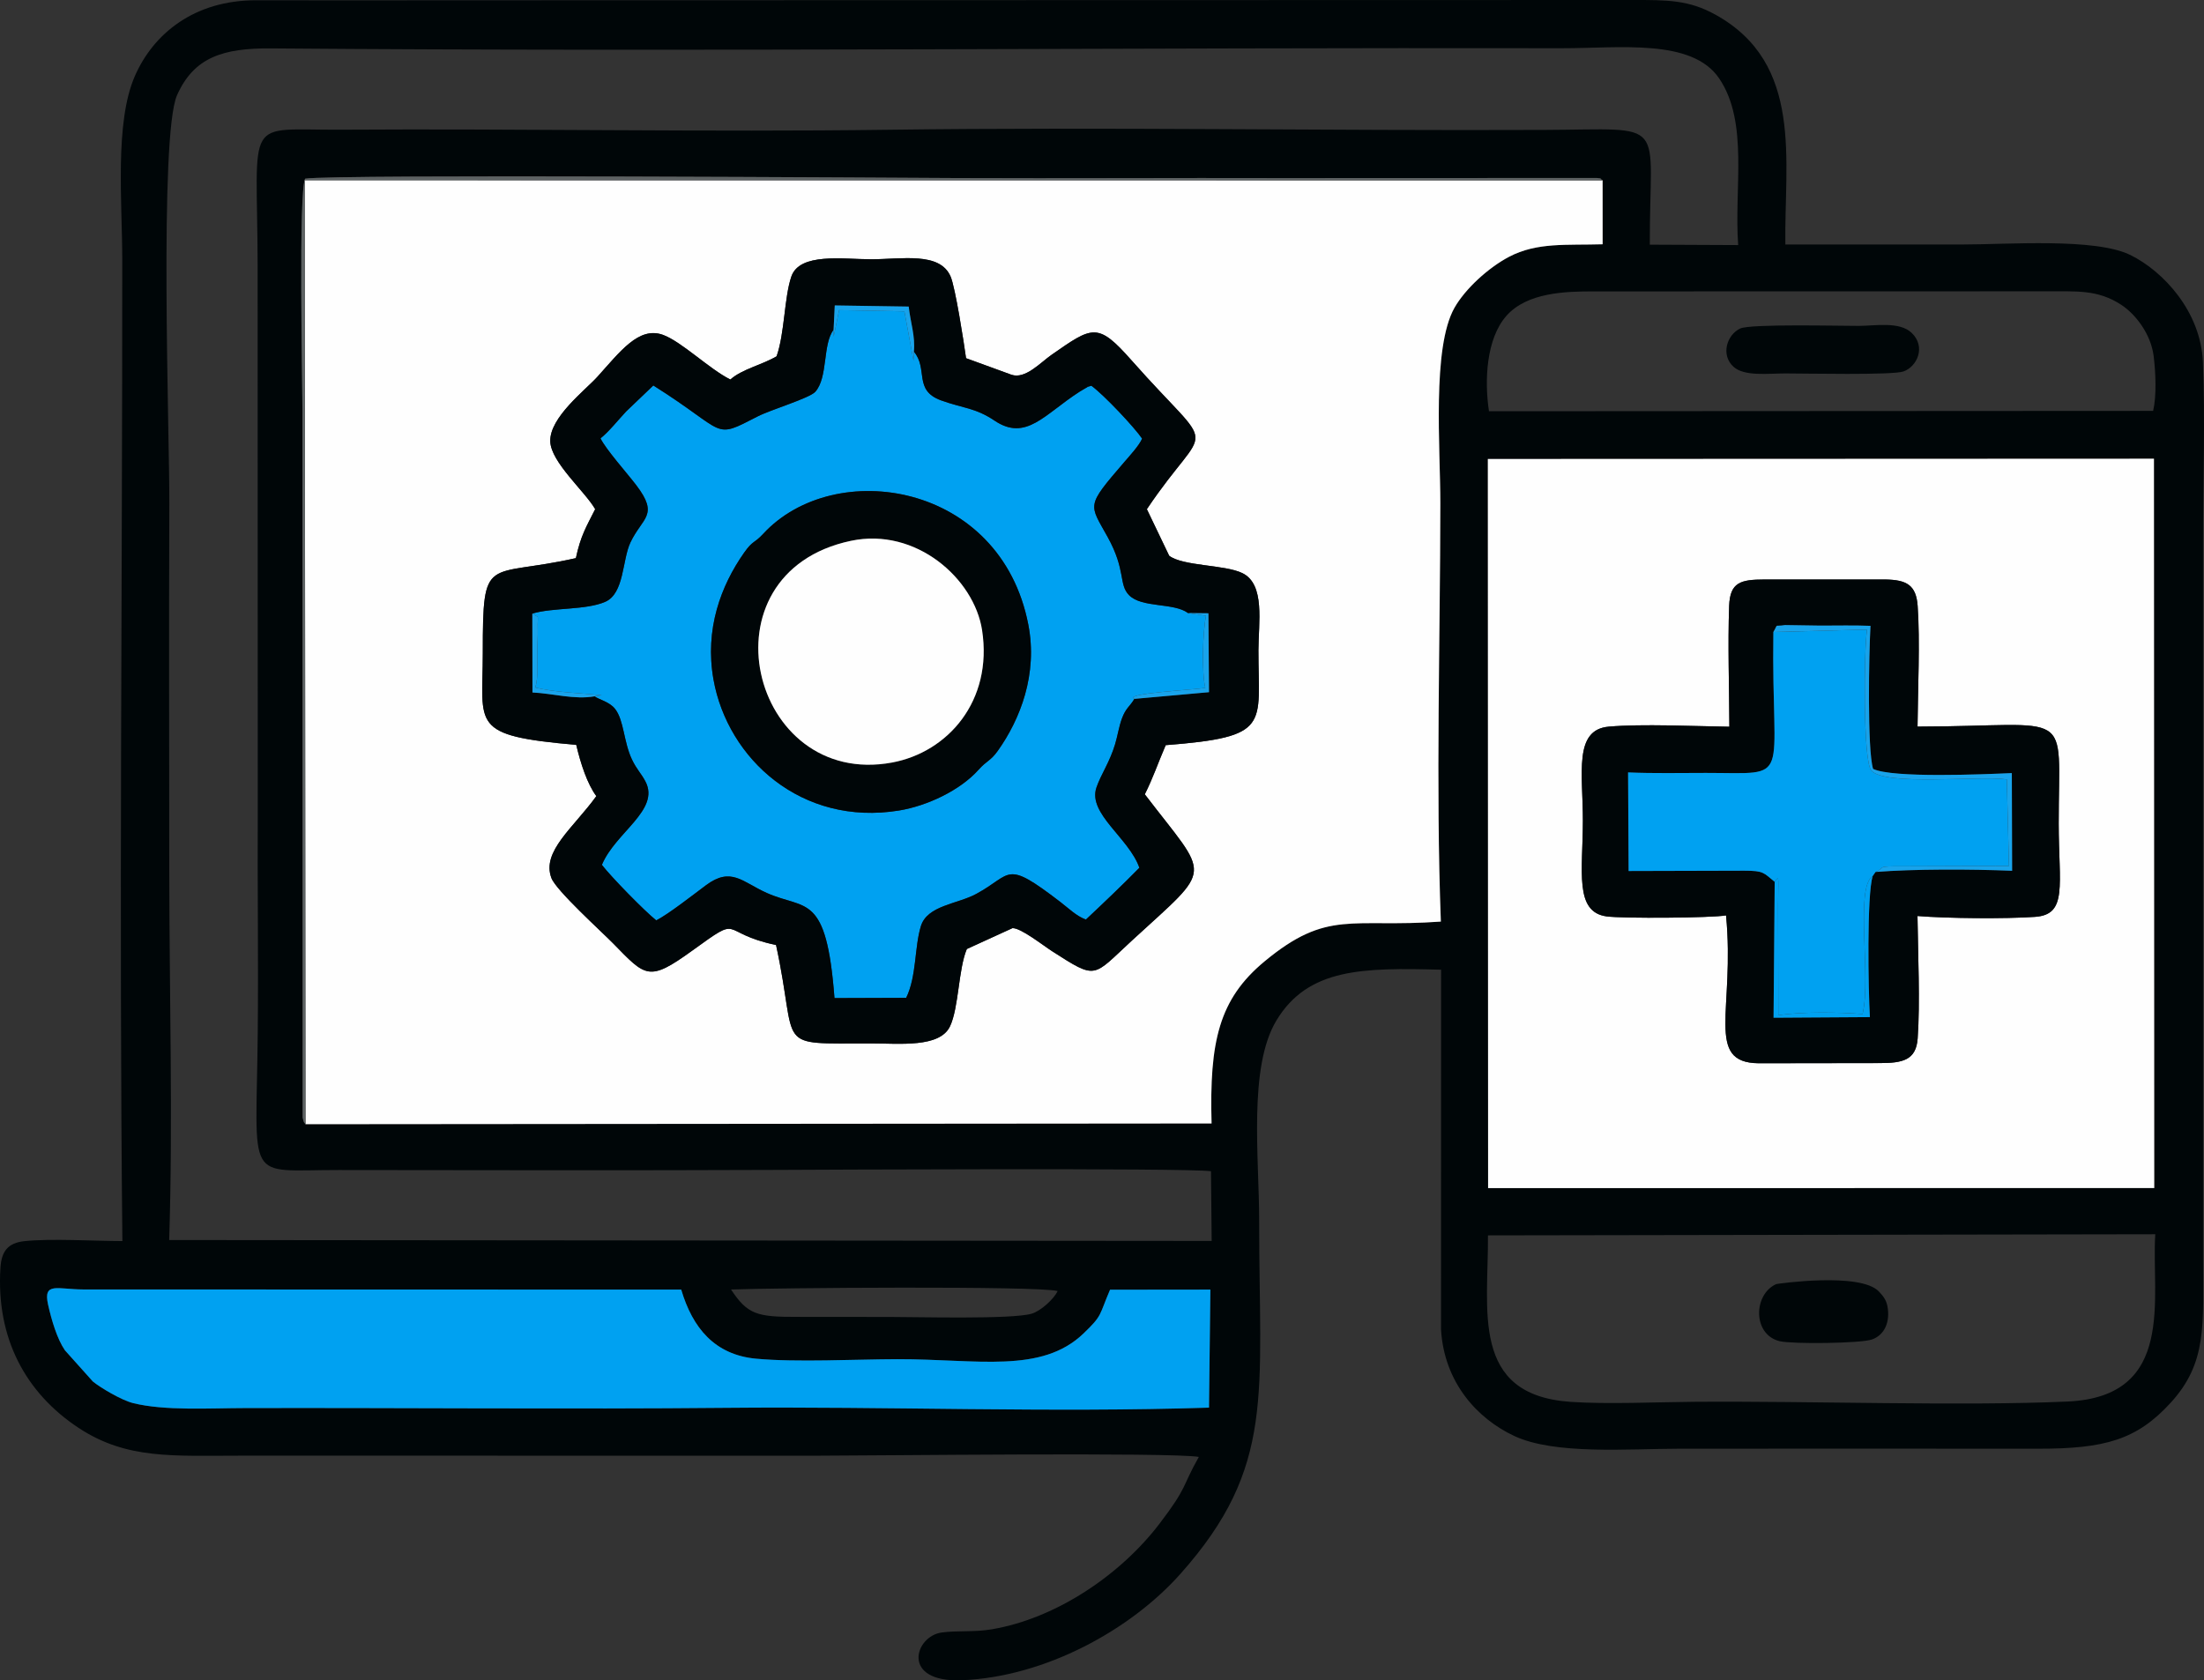 <?xml version="1.0" encoding="UTF-8"?>
<!DOCTYPE svg PUBLIC "-//W3C//DTD SVG 1.1//EN" "http://www.w3.org/Graphics/SVG/1.1/DTD/svg11.dtd">
<!-- Creator: CorelDRAW -->
<svg xmlns="http://www.w3.org/2000/svg" xml:space="preserve" width="21.689mm" height="16.539mm" version="1.1" style="shape-rendering:geometricPrecision; text-rendering:geometricPrecision; image-rendering:optimizeQuality; fill-rule:evenodd; clip-rule:evenodd"
viewBox="0 0 17086.51 13029.34"
 xmlns:xlink="http://www.w3.org/1999/xlink"
 xmlns:xodm="http://www.corel.com/coreldraw/odm/2003">
 <rect x="0" y="0" width="17086.51" height="13029.34" fill="#333333" stroke="none"/>
 <defs>
  <style type="text/css">
   <![CDATA[
    .fil0 {fill:#000608}
    .fil2 {fill:#00A1F1}
    .fil4 {fill:#18A3EB}
    .fil3 {fill:#5D6263}
    .fil1 {fill:#FEFEFE}
   ]]>
  </style>
 </defs>
 <g id="Capa_x0020_1">
  <g id="_2732208545904">
   <path class="fil0" d="M16708.76 9570.41c-31.91,485.98 165.51,1259.12 -680.09,1297.09 -823.31,36.95 -2000.42,-5.04 -2895.19,2.05 -294.47,2.28 -672.22,20.09 -957.95,0.47 -779.99,-53.41 -635.59,-715.78 -640.08,-1290.86l5173.31 -8.74zm-8509.18 440.53c-30.25,62.31 -130.06,154.33 -201.75,175.52 -153.38,45.22 -898.08,24.97 -1086.67,25.37 -243.03,0.47 -486.3,-1.5 -729.41,-0.71 -312.75,1.02 -385.86,-17.8 -514.34,-212.15 310.47,-12.92 2382.89,-29.78 2532.18,11.97zm1183.88 -11.34l-10.71 915.17c-1228.63,39.78 -2502.56,-10.24 -3737.96,1.42 -1243.99,11.74 -2494.05,-1.1 -3738.12,1.89 -268.24,0.63 -621.33,22.61 -865.38,-38.6 -90.52,-22.69 -253.59,-119.9 -311.81,-167.8l-216.4 -241.77c-60.5,-88.31 -103.51,-234.13 -130.3,-353.95 -39.78,-178.43 72.79,-118.01 270.45,-117.54l4637.85 1.18c87.92,297.7 260.21,506.07 580.68,535.77 315.74,29.31 765.88,4.49 1095.02,3.78 619.83,-1.5 1116.21,115.65 1444.33,-200.41 147.95,-142.59 117.06,-134.16 204.59,-338.27l777.78 -0.87zm2151.05 -6440.62l5163.93 -2.13 2.28 5655.35 -5164.25 0.32 -1.97 -5653.54zm8.74 -370.18c-35.77,-235.94 -22.37,-562.79 136.29,-741.07 160.16,-179.93 456.36,-188.83 678.99,-188.28l3510.06 -0.71c223.57,1.5 393.26,-16.54 578.63,106.19 110.68,73.26 228.14,226.8 249.1,396.73 15.76,127.94 23.48,307.24 -4.18,424.3l-5148.88 2.84zm-9174.78 5528.2c-10.64,-16.62 -12.92,-5.51 -21.98,-51.6l-1.58 -5469.43c-0.39,-240.2 -31.35,-1705.4 20.64,-1810.49 208.53,-36.08 4721.04,-6.3 5047.02,-4.88 843.25,3.55 1686.65,-2.13 2529.97,0.32l2435.6 -0.87c52.47,7.41 14.65,-1.73 46.09,18.28l0.24 495.83c-278.72,8.43 -508.75,-16.94 -725,96.82 -162.68,85.55 -341.43,250.04 -423.67,395.55 -175.6,310.7 -109.19,1091.16 -109.58,1516.01 -0.87,1061.3 -35.84,2190.04 4.02,3243.47 -696.72,50.34 -877.2,-97.29 -1366.96,308.58 -353.56,293.06 -428,621.8 -410.59,1256.67l-7024.21 5.75zm-1056.89 898.23c30.01,-935.49 1.02,-1921.72 0.71,-2863.68 -0.32,-949.36 -3.39,-1899.67 0.47,-2849.02 2.05,-516.31 -80.51,-2850.44 60.19,-3165.48 130.69,-292.58 355.53,-364.82 729.02,-361.75 3308.15,26.94 6685.14,-7.33 10005.9,-1.34 446.44,0.79 1008.76,-77.91 1220.12,234.29 230.9,341.19 114.15,854.83 147.32,1292.05l-685.22 -3.15c-2.99,-990.88 160.55,-893.98 -818.98,-889.8 -1686.25,7.17 -3404.41,-23.4 -5082.71,-1.18 -1408.48,18.59 -2831.14,-9.61 -4239.47,-0.55 -766.59,4.96 -654.73,-125.73 -651.66,1050.75l0.95 4239.39c-3.07,570.04 5.44,1139.85 -0.08,1709.41 -11.42,1188.77 -106.67,1066.42 628.02,1067.29 1131.89,1.34 2264.65,3.78 3396.06,-0.95 264.62,-1.1 3167.37,-16.23 3365.89,10.08l5.36 540.66 -8081.89 -7.01zm7982.39 1681.76c-134.79,238.38 -82.95,226.72 -305.19,518.13 -300.07,393.42 -796.84,733.35 -1300.63,818.67 -136.76,23.16 -260.84,7.96 -386.88,24.5 -210.65,27.73 -321.97,390.03 156.85,370.26 645.27,-26.63 1305.99,-389.8 1692.64,-824.18 740.91,-832.14 609.98,-1394.22 610.93,-2740.47 0.32,-480.86 -85.63,-1187.11 133.69,-1551.07 245.79,-407.84 673,-409.49 1276.61,-393.66l-0.47 2789c24.26,414.37 283.37,692.7 566.26,825.76 315.59,148.42 885,99.65 1281.81,99.42 926.83,-0.39 1853.82,-0.79 2780.65,0.08 519.31,0.47 765.18,-69.72 1027.19,-355.68 285.97,-312.12 251.7,-606.52 251.62,-1117.55 -0.08,-1853.74 0.47,-3707.55 -0.16,-5561.37 -0.16,-453.53 17.88,-942.19 -0.95,-1391.31 -16.54,-393.58 -307.39,-703.96 -560.9,-829.62 -273.05,-135.34 -951.49,-81.93 -1309.38,-81.93 -455.58,-0.08 -911.15,-0.08 -1366.65,-0.08 -9.45,-648.43 144.72,-1403.12 -543.02,-1782.68 -205.45,-113.44 -368.76,-113.52 -643.15,-113.2l-9139.73 2.21c-508.99,0.24 -1018.21,1.5 -1527.2,-0.08 -483.31,-1.5 -799.84,261.07 -942.51,588 -157.95,361.83 -97.69,982.92 -97.53,1420.61 1.02,2530.84 -25.68,5089.41 0.95,7612.53 -216.64,-0.32 -559.72,-21.11 -761.39,0.87 -122.89,13.39 -175.44,75.78 -183.79,203.48 -36,552.16 198.6,975.2 604.7,1243.6 374.67,247.6 734.53,215.7 1265.73,216.01l4467.29 0.24c422.41,-0.08 2743.46,-27.89 2952.62,9.53z"/>
   <path class="fil1" d="M8891.1 3948.14l173 361.04c107.38,81.61 429.03,68.14 566.58,134.4 179.62,86.5 125.49,385.23 125.26,598.56 -0.63,583.75 102.25,671.51 -718.85,735.87 -66.73,155.51 -96.98,251.54 -161.97,380.97 507.1,664.34 540.97,544.83 -100.21,1134.33 -308.1,283.37 -266.9,307.63 -618.41,82.32 -71.37,-45.77 -243.35,-181.9 -307.24,-178.83 -0.24,0 -313.85,144.16 -353.79,161.81 -65.62,154.48 -62.16,453.76 -130.06,598.64 -79.17,168.9 -392,133.53 -613.76,133.29 -767.7,-0.87 -557.12,56.17 -735.32,-762.97 -454.87,-94.77 -247.84,-247.13 -650.71,44.19 -337.88,244.29 -358.76,202.3 -612.74,-57.19 -89.26,-91.15 -441,-409.1 -477.95,-506.07 -78.54,-206.24 171.82,-390.74 348.2,-635.35 -70.43,-94.93 -121.4,-251.46 -155.75,-397.36 -830.17,-72.71 -724.53,-148.1 -724.53,-710.9 -0.08,-782.35 27.02,-580.05 721.61,-737.21 37.18,-174.49 81.61,-244.37 149.68,-379.55 -78.23,-136.76 -342.69,-363.33 -348.2,-524.82 -6.38,-186.31 270.84,-397.12 365.53,-501.9 175.44,-194.19 320.55,-392.16 507.18,-325.28 144.24,51.68 360.02,265.33 523.48,346.63 91.46,-81.06 239.17,-110.61 358.28,-179.85 63.1,-178.12 58.93,-455.18 114.15,-617.7 64.2,-188.6 402.09,-134.87 617.07,-134.79 239.57,0 534.43,-60.27 618.1,134.16 36.24,84.21 102.18,506.23 119.59,632.75l351.98 128.41c107.93,36.47 224.99,-94.69 311.25,-154.72 318.74,-221.76 356.79,-254.53 619.75,43.09 678.76,768.01 601.63,433.83 118.8,1154.03zm-6522.62 4768.86l7024.21 -5.75c-17.41,-634.88 57.04,-963.62 410.59,-1256.67 489.77,-405.87 670.25,-258.24 1366.96,-308.58 -39.86,-1053.43 -4.88,-2182.16 -4.02,-3243.47 0.39,-424.85 -66.02,-1205.31 109.58,-1516.01 82.24,-145.5 260.99,-309.99 423.67,-395.55 216.25,-113.76 446.28,-88.39 725,-96.82l-0.24 -495.83 -10061.83 -0.79 6.07 7319.47z"/>
   <path class="fil1" d="M13406.92 5635.11c-1.1,-304.09 -12.68,-635.66 -1.73,-936.52 6.7,-184.18 89.1,-204.82 274.31,-205.14l936.83 0c164.1,2.68 239.01,42.46 250.36,205.77 19.22,277.22 1.34,648.82 -1.02,934.86 1228.16,-2.13 1093.45,-165.83 1094.47,752.81 0.55,479.21 70.74,704.99 -184.03,722.56 -231.61,15.91 -679.07,12.21 -910.76,-6.62 3.47,287.7 21.03,670.41 1.34,949.12 -11.97,169.3 -116.99,191.43 -296.76,191.2l-936.2 1.34c-420.44,-4.73 -181.9,-417.05 -252.56,-1146.54 -109.11,19.93 -798.34,24.74 -924.94,7.96 -253.12,-33.72 -185.37,-352.61 -184.89,-741.78 0.47,-365.3 -74.21,-705.78 200.96,-729.8 258.08,-22.53 663.95,-3.23 934.63,0.79zm-1870.44 3577.41l5164.25 -0.32 -2.28 -5655.35 -5163.93 2.13 1.97 5653.54z"/>
   <path class="fil2" d="M5531.51 5270.05c-69.96,-391.21 57.9,-729.33 237.12,-984.26 69.09,-98.16 76.73,-69.17 147.95,-146.29 552.32,-598.48 1841.29,-401.38 2055.41,703.73 74.6,385.07 -63.1,734.61 -236.57,978.59 -55.78,78.54 -86.03,76.02 -148.42,146.06 -144.32,162.05 -401.69,281.4 -616.13,316.61 -756.83,124.31 -1329.62,-400.51 -1439.36,-1014.43zm930.85 -2713.21c-86.18,111.94 -42.15,369.23 -141.64,481.02 -43.8,49.24 -347.49,139.83 -445.97,190.57 -357.26,184.03 -225.86,128.17 -809.76,-239.57l-210.57 201.28c-61.45,65.54 -136.68,160.47 -198.99,208.68 41.2,85.16 206.87,271.08 276.43,362.3 180.4,236.65 48.84,248.55 -44.35,444.86 -64.6,136.21 -46.87,395.23 -195.21,460.38 -149.36,65.62 -405.79,43.33 -565.39,91.3 61.05,42.46 38.05,-3.7 41.83,124 1.42,49.55 -3.15,109.5 -3.86,160.47 -1.34,95.4 10.4,201.36 -14.89,289.43 162.99,38.37 342.45,41.83 514.82,59.01l-55.7 8.82c35.21,26 115.25,41.36 159.37,97.53 69.56,88.63 65.62,255.01 131.01,392.55 36.71,77.2 71.77,107.45 104.46,170.32 115.33,221.37 -233.42,394.29 -337.72,646.22 70.43,91.93 330.55,358.36 421.54,430.52 92.96,-47.03 287.15,-199.07 385.23,-272.26 196.24,-146.45 282.42,-24.82 471.17,59.48 303.45,135.42 462.35,-8.11 525.22,815.36l555.78 -1.89c81.54,-165.99 63.57,-392.79 114.07,-556.18 49.71,-160.63 282.03,-170.16 428.48,-249.26 285.57,-154.25 217.11,-271.94 652.6,62.08 67.59,51.92 123.37,108.87 198.21,136.37 137,-128.57 277.22,-262.02 414.53,-401.46 -79.88,-230.74 -401.93,-419.73 -332.84,-622.35 34.5,-101.23 102.18,-194.43 144.79,-336.23 18.67,-62 30.25,-138.02 52.39,-197.89 31.04,-83.74 59.71,-91.07 97.06,-153.22 -86.74,-42.15 456.29,-70.03 549.8,-84.84 -28.91,-121.87 -20.09,-434.62 5.59,-559.64l-139.6 -21.03c-110.92,-82.64 -358.91,-37.58 -457.78,-139.28 -81.22,-83.51 -22.06,-190.96 -164.73,-449.2 -143.77,-260.36 -171.66,-233.18 126.36,-579.97 40.18,-46.79 118.09,-131.09 140.07,-184.03 -55.93,-83.58 -293.37,-337.09 -393.1,-410.04 -72.95,22.45 0.39,-5.12 -47.42,19.93 -6.46,3.31 -38.44,22.53 -42.54,25.21 -274.07,175.52 -416.27,389.8 -661.11,225.15 -149.68,-100.6 -247.05,-96.03 -413.98,-156.69 -217.11,-78.78 -97.92,-244.37 -211.36,-378.22l-2.6 70.51 -70.74 -382.78 -506.23 -9.3 -41.99 205.53 -0.71 -53.57z"/>
   <path class="fil0" d="M6462.36 2556.84l9.14 -188.52 573.19 8.82c13.71,124.31 52.39,230.9 39.94,349.3 113.44,133.84 -5.75,299.44 211.36,378.22 166.93,60.66 264.3,56.09 413.98,156.69 244.84,164.65 387.04,-49.63 661.11,-225.15 4.1,-2.68 36.08,-21.9 42.54,-25.21 47.82,-25.05 -25.52,2.52 47.42,-19.93 99.73,72.95 337.17,326.46 393.1,410.04 -21.98,52.94 -99.89,137.23 -140.07,184.03 -298.02,346.78 -270.13,319.6 -126.36,579.97 142.67,258.24 83.51,365.69 164.73,449.2 98.87,101.7 346.86,56.64 457.78,139.28l158.03 1.81 4.49 611.79 -578.31 51.92c-37.34,62.16 -66.02,69.48 -97.06,153.22 -22.14,59.87 -33.72,135.89 -52.39,197.89 -42.62,141.8 -110.29,235 -144.79,336.23 -69.09,202.62 252.96,391.61 332.84,622.35 -137.31,139.44 -277.54,272.89 -414.53,401.46 -74.84,-27.49 -130.61,-84.45 -198.21,-136.37 -435.49,-334.02 -367.03,-216.33 -652.6,-62.08 -146.45,79.09 -378.77,88.63 -428.48,249.26 -50.5,163.39 -32.54,390.19 -114.07,556.18l-555.78 1.89c-62.87,-823.47 -221.76,-679.94 -525.22,-815.36 -188.75,-84.29 -274.94,-205.93 -471.17,-59.48 -98.08,73.19 -292.27,225.23 -385.23,272.26 -90.99,-72.16 -351.12,-338.59 -421.54,-430.52 104.3,-251.93 453.06,-424.85 337.72,-646.22 -32.69,-62.87 -67.75,-93.12 -104.46,-170.32 -65.39,-137.55 -61.45,-303.93 -131.01,-392.55 -44.12,-56.17 -124.15,-71.53 -159.37,-97.53 -155.67,27.57 -323.86,-22.85 -481.18,-29.86l-1.02 -611.87c159.61,-47.98 416.03,-25.68 565.39,-91.3 148.34,-65.15 130.61,-324.17 195.21,-460.38 93.19,-196.32 224.76,-208.21 44.35,-444.86 -69.56,-91.23 -235.23,-277.14 -276.43,-362.3 62.31,-48.21 137.55,-143.14 198.99,-208.68l210.57 -201.28c583.91,367.74 452.5,423.59 809.76,239.57 98.47,-50.73 402.16,-141.33 445.97,-190.57 99.5,-111.79 55.46,-369.08 141.64,-481.02zm2428.74 1391.31c482.83,-720.19 559.96,-386.01 -118.8,-1154.03 -262.96,-297.63 -301.01,-264.85 -619.75,-43.09 -86.26,60.03 -203.33,191.2 -311.25,154.72l-351.98 -128.41c-17.41,-126.52 -83.35,-548.53 -119.59,-632.75 -83.66,-194.43 -378.53,-134.16 -618.1,-134.16 -214.99,-0.08 -552.87,-53.81 -617.07,134.79 -55.22,162.52 -51.05,439.58 -114.15,617.7 -119.11,69.25 -266.82,98.79 -358.28,179.85 -163.47,-81.3 -379.24,-294.95 -523.48,-346.63 -186.63,-66.88 -331.74,131.09 -507.18,325.28 -94.69,104.78 -371.91,315.59 -365.53,501.9 5.51,161.5 269.97,388.06 348.2,524.82 -68.06,135.18 -112.5,205.06 -149.68,379.55 -694.59,157.16 -721.69,-45.14 -721.61,737.21 0,562.79 -105.64,638.18 724.53,710.9 34.35,145.9 85.32,302.43 155.75,397.36 -176.39,244.61 -426.74,429.11 -348.2,635.35 36.95,96.98 388.69,414.93 477.95,506.07 253.98,259.5 274.86,301.49 612.74,57.19 402.87,-291.32 195.84,-138.97 650.71,-44.19 178.2,819.14 -32.38,762.1 735.32,762.97 221.76,0.24 534.59,35.61 613.76,-133.29 67.91,-144.87 64.44,-444.15 130.06,-598.64 39.94,-17.65 353.56,-161.81 353.79,-161.81 63.89,-3.07 235.86,133.06 307.24,178.83 351.51,225.31 310.31,201.04 618.41,-82.32 641.18,-589.5 607.3,-469.99 100.21,-1134.33 64.99,-129.43 95.24,-225.46 161.97,-380.97 821.11,-64.36 718.22,-152.12 718.85,-735.87 0.24,-213.33 54.36,-512.06 -125.26,-598.56 -137.55,-66.25 -459.2,-52.78 -566.58,-134.4l-173 -361.04z"/>
   <path class="fil2" d="M9372.75 10914.76l10.71 -915.17 -777.78 0.87c-87.52,204.12 -56.64,195.69 -204.59,338.27 -328.11,316.06 -824.5,198.92 -1444.33,200.41 -329.14,0.71 -779.28,25.52 -1095.02,-3.78 -320.47,-29.7 -492.76,-238.07 -580.68,-535.77l-4637.85 -1.18c-197.66,-0.47 -310.23,-60.9 -270.45,117.54 26.78,119.82 69.8,265.64 130.3,353.95l216.4 241.77c58.22,47.9 221.29,145.11 311.81,167.8 244.06,61.21 597.14,39.23 865.38,38.6 1244.07,-2.99 2494.13,9.85 3738.12,-1.89 1235.4,-11.66 2509.33,38.37 3737.96,-1.42z"/>
   <path class="fil0" d="M13748.11 4900.5c41.91,-71.22 0.71,-38.84 90.67,-53.73l274.78 4.18c129.04,-0.08 258.55,-3.07 387.35,1.81 -11.97,213.49 -26.15,956.06 20.17,1109.44 152.75,72.08 847.97,42.3 1075.56,32.3l2.28 757.53c-320.47,-13.31 -764.39,-14.1 -1058.63,9.14l-21.98 31.35c-46.79,144.32 -34.43,890.67 -21.9,1094.23l-746.9 4.73 8.82 -1053.66c-87.52,-70.74 -83.19,-86.26 -236.1,-86.5l-896.34 2.44 -4.18 -764.47c198.6,8.51 403.58,3.86 602.97,3.86 684.19,0 506.23,96.98 523.4,-1092.66zm-341.19 734.61c-270.68,-4.02 -676.55,-23.32 -934.63,-0.79 -275.17,24.03 -200.49,364.51 -200.96,729.8 -0.47,389.17 -68.22,708.06 184.89,741.78 126.6,16.78 815.83,11.97 924.94,-7.96 70.66,729.49 -167.88,1141.82 252.56,1146.54l936.2 -1.34c179.77,0.24 284.78,-21.9 296.76,-191.2 19.69,-278.72 2.13,-661.42 -1.34,-949.12 231.69,18.83 679.15,22.53 910.76,6.62 254.77,-17.57 184.58,-243.35 184.03,-722.56 -1.02,-918.64 133.69,-754.93 -1094.47,-752.81 2.36,-286.04 20.25,-657.64 1.02,-934.86 -11.34,-163.31 -86.26,-203.09 -250.36,-205.77l-936.83 0c-185.21,0.32 -267.61,20.96 -274.31,205.14 -10.95,300.86 0.63,632.43 1.73,936.52z"/>
   <path class="fil2" d="M13758.35 6837.82c38.84,-59.64 26.55,-28.44 26.31,186.31l1.73 848.44c174.34,-29.31 479.6,-23.71 653.07,-9.85 69.56,-285.89 -61.84,-979.85 78.86,-1070.21l21.98 -31.35c86.42,-36.63 -9.61,-44.67 210.42,-43.72l823.87 -2.84 -16.78 -671.35c-209.71,-30.64 -956.21,54.83 -1052.4,-71.22 -62.71,-82.24 -55.78,-941.4 -30.8,-1090.61l-726.5 19.06c-17.17,1189.63 160.79,1092.66 -523.4,1092.66 -199.39,0 -404.37,4.65 -602.97,-3.86l4.18 764.47 896.34 -2.44c152.91,0.24 148.58,15.76 236.1,86.5z"/>
   <path class="fil0" d="M6597.31 4193.38c503.71,-106.19 954.87,293.53 1016.24,692.62 84.69,550.03 -265.8,946.37 -697.5,1026.64 -1099.35,204.35 -1504.91,-1469.38 -318.74,-1719.26zm-1065.79 1076.67c109.74,613.92 682.54,1138.74 1439.36,1014.43 214.44,-35.21 471.8,-154.56 616.13,-316.61 62.39,-70.03 92.64,-67.51 148.42,-146.06 173.47,-243.98 311.18,-593.52 236.57,-978.59 -214.12,-1105.1 -1503.09,-1302.21 -2055.41,-703.73 -71.22,77.12 -78.86,48.13 -147.95,146.29 -179.22,254.93 -307.08,593.04 -237.12,984.26z"/>
   <path class="fil1" d="M6597.31 4193.38c-1186.17,249.89 -780.62,1923.61 318.74,1719.26 431.71,-80.28 782.19,-476.61 697.5,-1026.64 -61.37,-399.09 -512.53,-798.81 -1016.24,-692.62z"/>
   <path class="fil0" d="M13490.43 2547.38c-102.49,48.69 -152.91,204.51 -51.13,296.84 83.74,76.02 269.97,51.36 400.75,51.28 144.79,-0.16 833.16,14.97 917.06,-15.44 106.11,-38.52 175.6,-191.27 62.94,-299.04 -94.61,-90.52 -283.68,-54.28 -410.2,-54.04 -147.95,0.32 -840.17,-17.09 -919.42,20.4z"/>
   <path class="fil0" d="M13770.41 9956.82c-178.2,78.94 -184.89,392.16 26.78,442.81 97.45,23.32 629.52,17.8 716.73,-13.79 86.1,-31.2 135.58,-117.06 121.87,-235.55 -7.25,-62.55 -30.25,-94.46 -69.8,-136.05 -145.03,-152.59 -791.02,-59.48 -795.58,-57.43z"/>
   <path class="fil3" d="M2368.48 8717l-6.07 -7319.47 10061.83 0.79c-31.43,-20.01 6.38,-10.87 -46.09,-18.28l-2435.6 0.87c-843.32,-2.44 -1686.73,3.23 -2529.97,-0.32 -325.99,-1.42 -4838.5,-31.2 -5047.02,4.88 -51.99,105.09 -21.03,1570.29 -20.64,1810.49l1.58 5469.43c9.06,46.09 11.34,34.98 21.98,51.6z"/>
   <path class="fil4" d="M14540.31 6761.17c294.24,-23.24 738.15,-22.45 1058.63,-9.14l-2.28 -757.53c-227.59,10 -922.81,39.78 -1075.56,-32.3 -46.32,-153.38 -32.14,-895.95 -20.17,-1109.44 -128.8,-4.88 -258.31,-1.89 -387.35,-1.81l-274.78 -4.18c-89.97,14.89 -48.76,-17.49 -90.67,53.73l726.5 -19.06c-24.97,149.21 -31.91,1008.36 30.8,1090.61 96.19,126.05 842.69,40.57 1052.4,71.22l16.78 671.35 -823.87 2.84c-220.03,-0.95 -124,7.09 -210.42,43.72z"/>
   <path class="fil2" d="M13758.35 6837.82l-8.82 1053.66 746.9 -4.73c-12.53,-203.56 -24.89,-949.91 21.9,-1094.23 -140.7,90.36 -9.3,784.32 -78.86,1070.21 -173.47,-13.87 -478.74,-19.46 -653.07,9.85l-1.73 -848.44c0.24,-214.75 12.53,-245.95 -26.31,-186.31z"/>
   <path class="fil4" d="M8794.44 5419.1l578.31 -51.92 -4.49 -611.79 -158.03 -1.81 139.6 21.03c-25.68,125.02 -34.5,437.77 -5.59,559.64 -93.51,14.81 -636.53,42.7 -549.8,84.84z"/>
   <path class="fil4" d="M4609.09 5399.4l55.7 -8.82c-172.37,-17.17 -351.82,-20.64 -514.82,-59.01 25.29,-88.07 13.55,-194.03 14.89,-289.43 0.71,-50.97 5.28,-110.92 3.86,-160.47 -3.78,-127.7 19.22,-81.54 -41.83,-124l1.02 611.87c157.32,7.01 325.51,57.43 481.18,29.86z"/>
   <path class="fil4" d="M6462.36 2556.84l0.71 53.57 41.99 -205.53 506.23 9.3 70.74 382.78 2.6 -70.51c12.45,-118.4 -26.23,-224.99 -39.94,-349.3l-573.19 -8.82 -9.14 188.52z"/>
  </g>
 </g>
</svg>
